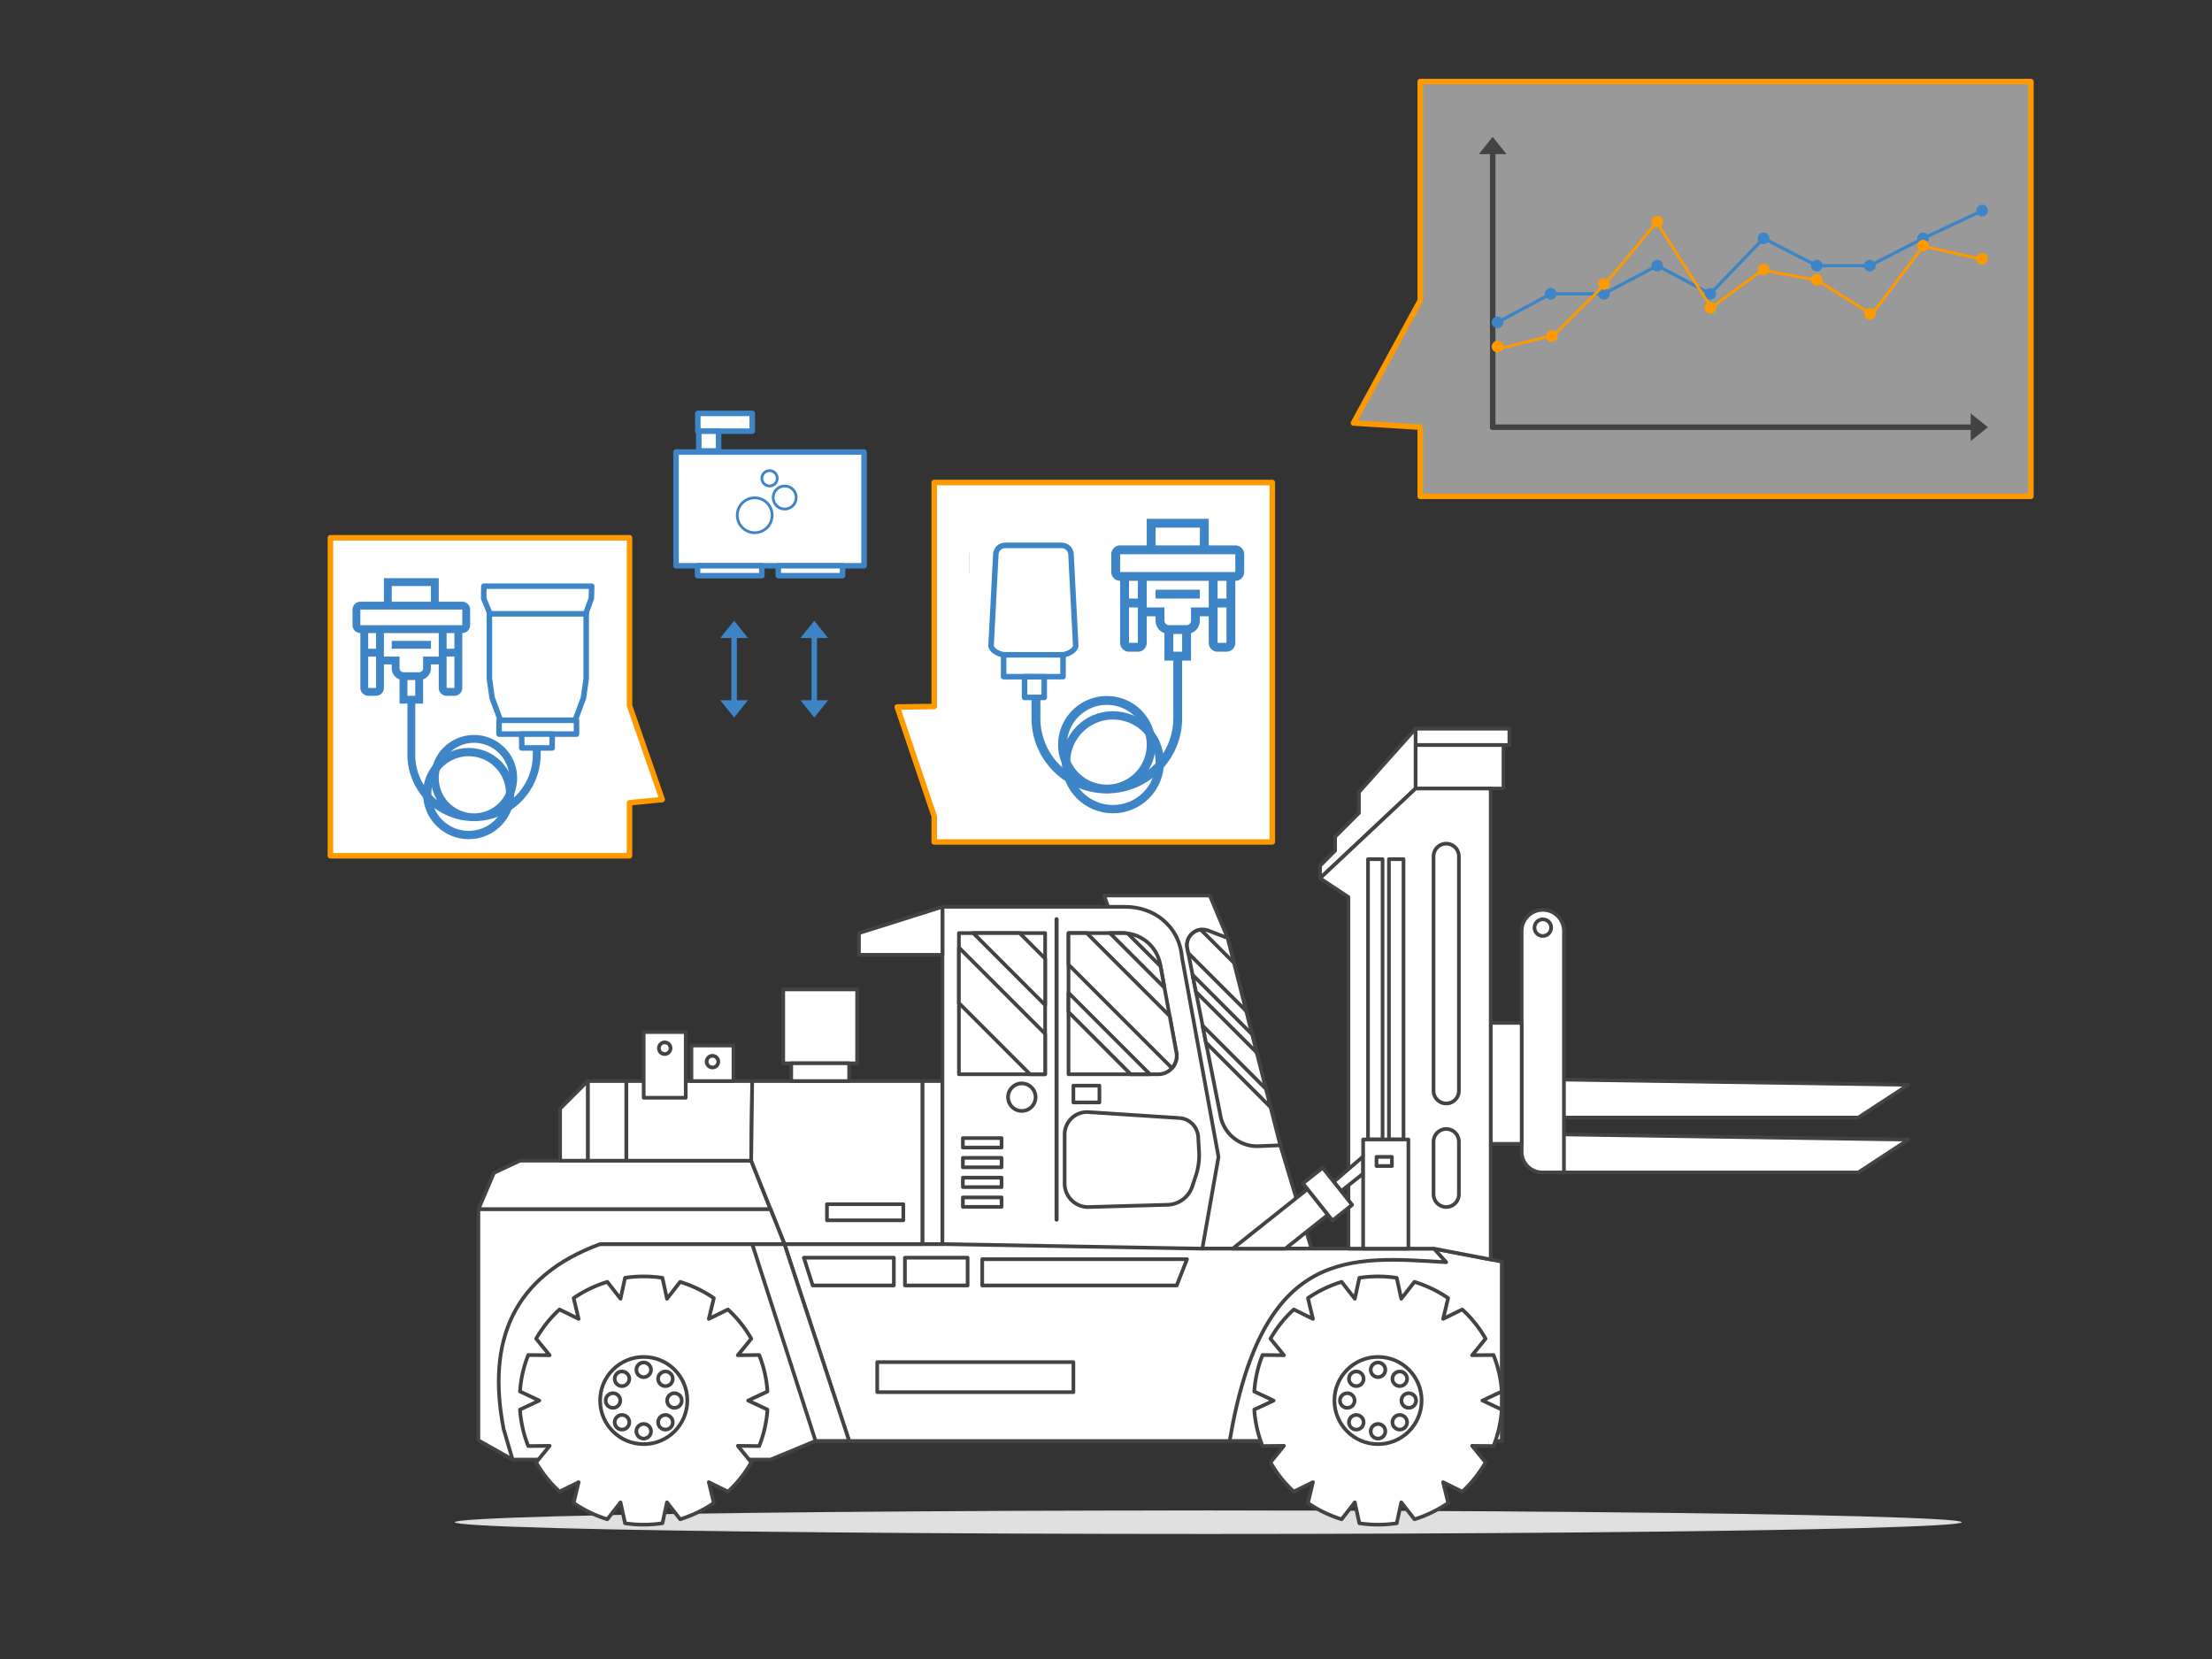 <svg xmlns="http://www.w3.org/2000/svg" xmlns:xlink="http://www.w3.org/1999/xlink" width="800" height="600" stroke="#000" stroke-linecap="round" stroke-linejoin="round" fill="#fff" fill-rule="evenodd"><rect width="100%" height="100%" fill="#333333" stroke="none"/><style><![CDATA[.B{stroke:none}.C{fill-rule:nonzero}.D{stroke:#3d85c6}.E{stroke-linecap:butt}.F{stroke-width:2}.G{fill:none}.H{fill:#3d85c6}.I{stroke:#f90}.J{stroke-width:1.6}.K{stroke:#434343}.L{stroke-width:1.33}]]></style><defs><path d="M0 0l4 5h-8z" id="A" class="B"/><path id="B" d="M23.46 56.76a2.1 2.1 0 0 1-2.1 2.1c-.56 0-1.1-.22-1.49-.61-.4-.4-.62-.94-.62-1.49a2.1 2.1 0 0 1 2.11-2.11c.55 0 1.09.22 1.49.62.39.39.61.93.61 1.49z"/><path id="C" d="M61.95 46.58c0 .55-.22 1.09-.61 1.49-.4.39-.94.61-1.49.61-.56 0-1.1-.22-1.49-.61-.4-.4-.62-.94-.62-1.49 0-.56.22-1.1.62-1.49.39-.4.93-.62 1.49-.62.55 0 1.09.22 1.49.62.39.39.61.93.61 1.49z"/><path id="D" d="M100.41 36.71a2.1 2.1 0 1 1-4.21 0c0-.56.22-1.1.62-1.49.39-.4.93-.62 1.49-.62.55 0 1.09.22 1.49.62.39.39.61.93.61 1.49z"/><path id="E" d="M119.65 46.58c0 .55-.22 1.09-.61 1.49-.4.39-.94.61-1.49.61a2.1 2.1 0 1 1 0-4.21c.55 0 1.09.22 1.49.62.39.39.61.93.61 1.49z"/><path id="F" d="M158.11 36.71a2.1 2.1 0 0 1-4.21 0 2.1 2.1 0 1 1 4.21 0z"/><path id="G" d="M564.96 410.27l125.26 1.89-18.14 11.86H564.96l-10.78-4.67v-11.29z"/><path id="H" d="M209.76 506.52c0 12.72 10.32 23.04 23.05 23.04s23.05-10.32 23.05-23.04c0-12.73-10.32-23.05-23.05-23.05s-23.05 10.32-23.05 23.05"/><path id="I" d="M195.05 506.53l-6.99 3.27a43.5 43.5 0 0 0 2.99 13.19l7.74-.08-4.88 5.98a43.3 43.3 0 0 0 8.45 10.58l6.91-3.42-1.8 7.52c3.69 2.55 7.8 4.54 12.18 5.89l4.77-6.12 1.64 7.57c2.2.33 4.45.5 6.75.5s4.57-.17 6.77-.52l1.64-7.55 4.77 6.12a45.3 45.3 0 0 0 12.18-5.89l-1.82-7.52 6.93 3.44a44.2 44.2 0 0 0 8.43-10.6l-4.86-5.98 7.72.08a43.5 43.5 0 0 0 2.99-13.19l-6.98-3.27 6.98-3.28a43.5 43.5 0 0 0-2.99-13.19l-7.72.08 4.86-5.98a43.1 43.1 0 0 0-8.45-10.57l-6.91 3.41 1.82-7.52a44.8 44.8 0 0 0-12.2-5.87l-4.75 6.1-1.64-7.55c-2.2-.35-4.47-.52-6.77-.52s-4.55.17-6.75.5l-1.64 7.57-4.77-6.1a44.4 44.4 0 0 0-12.18 5.87l1.8 7.52-6.91-3.41a43.1 43.1 0 0 0-8.45 10.57l4.88 5.98-7.74-.08a43.5 43.5 0 0 0-2.99 13.19z"/><path id="J" d="M217.04 506.52c0 8.71 7.06 15.77 15.77 15.77s15.77-7.06 15.77-15.77-7.06-15.77-15.77-15.77-15.77 7.06-15.77 15.77"/><path id="K" d="M495.73 495.41c0 1.46 1.19 2.65 2.65 2.65s2.65-1.19 2.65-2.65-1.19-2.65-2.65-2.65-2.65 1.19-2.65 2.65"/><path id="L" d="M492.4 516.26c1.03-1.04 1.03-2.72 0-3.75-1.04-1.04-2.72-1.04-3.75 0-1.04 1.03-1.04 2.71 0 3.75 1.03 1.03 2.71 1.03 3.75 0"/><path id="M" d="M501.03 517.64c0-1.46-1.18-2.65-2.65-2.65-1.46 0-2.65 1.19-2.65 2.65 0 1.47 1.19 2.65 2.65 2.65 1.47 0 2.65-1.18 2.65-2.65"/></defs><g class="F"><path d="M513.65 179.5H734.5v-150H513.65v79.17l-24.15 44.31 24.15 1.52v25" fill-opacity=".5" class="I"/><g class="D"><path d="M244.5 163.46h68v41.16h-68zm7.87-13.96h19.68v6.44h-19.68z"/><path d="M252.73 155.94h7.16v7.16h-7.16zm-.46 48.68h23.26v3.58h-23.26zm29.2 0h23.26v3.58h-23.26z"/></g></g><circle cx="278.32" cy="172.99" r="2.78" class="D"/><circle cx="283.79" cy="179.94" r="4.17" class="D"/><circle cx="272.95" cy="186.35" r="6.31" class="D"/><g transform="translate(294.5 224.5)" class="D"><path d="M0 5.63v23.75" class="F G"/><g class="H J"><use transform="matrix(1.25 0 0 1.25 0 0)" xlink:href="#A"/><use transform="matrix(-1.25 0 0 -1.25 0 70)" xlink:href="#A" y="28"/></g></g><g transform="translate(539.5 49.5)"><g transform="translate(.35)" class="K"><path d="M0 105V5.63" class="F G"/><use fill="#434343" transform="matrix(1.25 0 0 1.25 0 0)" xlink:href="#A" class="J"/></g><g transform="translate(.35 105)" class="K"><path d="M0 0h173.49" class="F G"/><use fill="#434343" transform="matrix(0 1.25 -1.25 0 179.113 -179.113)" x="143.29" xlink:href="#A" class="J"/></g><g class="B C H"><path d="M2.4 67.58l-.55-1.04 19.36-10.35h19.25l19.39-10.28 19.1 10.13 19.24-20.05L117.7 46h18.95l19.1-9.81 21.38-10.04.5 1.04-21.36 10.04-19.36 9.93h-19.5L98.42 37.4 79.18 57.48 59.85 47.24l-19.11 10.1H21.5z"/><path d="M4.21 67.06c0 .55-.22 1.09-.61 1.49-.4.39-.94.61-1.49.61A2.1 2.1 0 0 1 0 67.06a2.1 2.1 0 0 1 2.11-2.11c.55 0 1.09.22 1.49.62.39.39.61.93.61 1.49z"/><use xlink:href="#B"/><use xlink:href="#B" x="19.24"/><use xlink:href="#C"/><use xlink:href="#B" x="57.7"/><use xlink:href="#D"/><use xlink:href="#E"/><use xlink:href="#B" x="115.41" y="-10.18"/><use xlink:href="#F"/><use xlink:href="#B" x="156.01" y="-30.09"/></g><g fill="#f90" class="B C"><use xlink:href="#F" y="2.62"/><use xlink:href="#B" x="156.01" y="-12.65"/><use xlink:href="#B" x="19.24" y="-3.55"/><use xlink:href="#D" y="11.27"/><use xlink:href="#E" y="5.09"/><use xlink:href="#B" x="115.41" y="7.26"/><path d="M4.21 75.86c0 .55-.22 1.09-.61 1.49-.4.39-.94.61-1.49.61A2.1 2.1 0 0 1 0 75.86a2.1 2.1 0 0 1 2.11-2.11c.55 0 1.09.22 1.49.62.39.39.61.93.61 1.49z"/><use xlink:href="#B" x="0.36" y="15.26"/><use xlink:href="#C" y="-15.91"/><use xlink:href="#B" x="57.7" y="5.1"/></g><path d="M2.82 76.59l19.76-4.94m.01 0l18.53-18.52 18.53-22.24 19.76 30.88 18.53-13.59 19.77 3.71 19.76 12.35L156 39.54l22.24 4.94" class="G I"/></g><ellipse cx="437" cy="550.53" fill="#e0e0e0" rx="272.5" ry="4.26" stroke-opacity=".02"/><g stroke-linejoin="miter" class="C K"><g class="L"><use xlink:href="#G"/><use xlink:href="#G" y="-19.83"/><g class="E"><path d="M557.75 424.02h7.87v-87.31c0-4.23-3.42-7.65-7.64-7.65-4.23 0-7.65 3.42-7.65 7.65v79.89c0 4.09 3.32 7.42 7.42 7.42"/><path d="M554.98 335.5a3 3 0 1 0 6.01 0 3 3 0 1 0-6.01 0"/></g><path d="M539.14 413.68h11.2v-43.74h-11.2zm-64.83 37.9l-11.26-37.38-19.06-74.97-6.45-15.36h-38.23l1.46 4.09 25.7 119.84h8.37v3.78z"/><path d="M185.39 527.87h93.3l16.27-6.73h149.76 98.41v-64.87l-24.5-4.68h-83.78l-17.89 54.93H302.3l-18.59-56.58H179.86v71.2z"/><path d="M307.1 521.15h137.62c11.9-70.58 43.47-66.74 78.32-64.65l-4.42-4.91h-83.78v-3.79h-94v2.14H283.7z"/><use xlink:href="#H" class="E"/><use xlink:href="#I"/><g class="E"><use xlink:href="#J"/><use xlink:href="#H" x="265.57"/></g><use xlink:href="#I" x="265.57"/><use xlink:href="#J" x="265.57" class="E"/><path d="M272.05 449.94l22.91 71.2h12.14l-23.4-71.2zm-99.03-12.58h105.67l-7.01-17.58h-83.63l-9.41 4.41z"/><path d="M212.57 419.78h13.97v-28.81h-13.97z"/><path d="M212.57 390.97l-10 10v18.81h10zm59.11 28.81l.38-28.81h-45.52v28.81z"/><path d="M232.8 397.02H248v-23.75h-15.2z"/><path d="M238.3 379.1c0 1.16.94 2.11 2.11 2.11 1.15 0 2.1-.95 2.1-2.11a2.1 2.1 0 0 0-4.21 0" class="E"/><path d="M250.07 390.97h15.2v-12.83h-15.2z"/><path d="M255.57 383.96a2.1 2.1 0 1 0 4.21 0 2.1 2.1 0 1 0-4.21 0" class="E"/><path d="M271.68 419.78l7.01 17.58 5.02 12.59h49.95v-58.98h-61.61z"/><path d="M333.66 390.97h7.18v58.97h-7.18z"/><path d="M340.84 327.96h66.05c4.96 0 9.89 1.53 13.69 4.73 3.89 3.27 6.37 7.7 6.93 13.72l13.18 71.99-5.85 33.19-94-1.65z"/><path d="M386.44 337.46v51.06h32.48c1.98 0 3.75-.87 4.94-2.22a6.6 6.6 0 0 0 1.7-4.4 6.1 6.1 0 0 0-.1-1.2l-2.44-13.28-1.88-10.21-1.42-7.77-.12-.67c-1.1-5.94-5.9-10.41-11.74-11.16a11 11 0 0 0-1.82-.15z"/><path d="M432.49 425.23l-1.28 3.84a9.7 9.7 0 0 1-8.94 6.66l-28.5.81a8.5 8.5 0 0 1-8.73-8.49v-17.78a8.1 8.1 0 0 1 8.6-8.06l32.92 2.14a7.3 7.3 0 0 1 6.79 6.84l.3 5.21a23.6 23.6 0 0 1-1.16 8.83m-3.06-82.16l.33 1.63 1.55 7.86 1.22 6.14 2.42 12.24 1.2 6.11 5.29 26.67c1.28 6.49 7.12 11.08 13.76 10.81l7.84-.32-3.5-13.76-1.67-6.59-3.35-13.16-1.67-6.57-2.14-8.49-4.42-17.4-2.3-9.01-7.04-2.68c-.9-.34-1.82-.44-2.67-.32-3.12.35-5.62 3.4-4.85 6.84" class="E"/></g><path d="M382.13 332.45v108.64" stroke-miterlimit="10" stroke-width="1.47"/><g class="L"><path d="M388.21 398.71h9.41v-6.07h-9.41z"/><path d="M364.57 396.81a5 5 0 0 0 4.98 4.98 5 5 0 0 0 4.98-4.98 5 5 0 0 0-4.98-4.98 5 5 0 0 0-4.98 4.98" class="E"/><path d="M348.23 415.02h14v-3.42h-14zm0 7.15h14v-3.42h-14zm0 7.16h14v-3.42h-14zm0 7.15h14v-3.42h-14zm-1.42-47.96h31.18v-51.06h-31.18zm-63.54-3.96h26.72v-26.72h-26.72z"/><path d="M286.16 390.97h20.95v-6.42h-20.95zm54.69-63.01l-30.2 9.51v7.85h30.2zm-41.77 113.38h27.62v-5.82h-27.62zm18.18 62.15h70.95v-10.86h-70.95zm37.98-38.58h70.33l3.73-9.51h-74.06zm-27.96 0h22.67v-10.05h-22.67zm-33.35 0h29.34v-10.05h-32.55zm218.02-195.46h33.93v-5.9h-33.93z"/><path d="M511.95 285.19h31.8v-15.74h-31.8z"/><path d="M511.96 263.55l-20.49 22.95v7.54l-8.61 8.6v5.01l-5.45 5.45v4.54l34.55-32.45z"/><path d="M477.41 317.64l10.27 6.81v127.14h30.95l20.51 3.92V285.19h-27.18z"/><path d="M523.04 436.53h0a4.6 4.6 0 0 0 4.59-4.58v-19.06a4.6 4.6 0 0 0-4.59-4.58 4.6 4.6 0 0 0-4.58 4.58v19.06a4.6 4.6 0 0 0 4.58 4.58m0-37.44h0a4.6 4.6 0 0 0 4.59-4.58V309.7a4.6 4.6 0 0 0-4.59-4.58 4.6 4.6 0 0 0-4.58 4.58v84.81a4.6 4.6 0 0 0 4.58 4.58" class="E"/><path d="M502.33 412.11h5.27V310.73h-5.27zm-7.57 0h5.27V310.73h-5.27z"/><g class="E"><use xlink:href="#K"/><path d="M488.65 500.53c1.03 1.04 2.71 1.04 3.75 0 1.03-1.03 1.03-2.71 0-3.74-1.04-1.04-2.72-1.04-3.75 0-1.04 1.03-1.04 2.71 0 3.74m-1.39 8.64c1.47 0 2.65-1.19 2.65-2.65s-1.18-2.65-2.65-2.65c-1.46 0-2.65 1.19-2.65 2.65s1.19 2.65 2.65 2.65"/><use xlink:href="#L"/><use xlink:href="#M"/><path d="M508.11 512.51c-1.03-1.04-2.71-1.04-3.74 0-1.04 1.03-1.04 2.71 0 3.75 1.03 1.03 2.71 1.03 3.74 0 1.04-1.04 1.04-2.72 0-3.75m1.38-8.64c-1.46 0-2.65 1.19-2.65 2.65s1.19 2.65 2.65 2.65 2.65-1.19 2.65-2.65-1.19-2.65-2.65-2.65m-5.12-7.08c-1.04 1.03-1.04 2.71 0 3.74 1.03 1.04 2.71 1.04 3.74 0 1.04-1.03 1.04-2.71 0-3.74-1.03-1.04-2.71-1.04-3.74 0"/><use xlink:href="#K" x="-265.58"/><path d="M223.08 500.53c1.03 1.04 2.71 1.04 3.74 0 1.04-1.03 1.04-2.71 0-3.74-1.03-1.04-2.71-1.04-3.74 0-1.04 1.03-1.04 2.71 0 3.74m-1.39 8.64c1.46 0 2.65-1.19 2.65-2.65s-1.19-2.65-2.65-2.65-2.65 1.19-2.65 2.65 1.19 2.65 2.65 2.65"/><use xlink:href="#L" x="-265.57"/><use xlink:href="#M" x="-265.58"/><path d="M242.54 512.51c-1.03-1.04-2.71-1.04-3.75 0-1.03 1.03-1.03 2.71 0 3.75 1.04 1.03 2.72 1.03 3.75 0 1.04-1.04 1.04-2.72 0-3.75m1.38-8.64c-1.46 0-2.65 1.19-2.65 2.65s1.19 2.65 2.65 2.65c1.47 0 2.65-1.19 2.65-2.65s-1.18-2.65-2.65-2.65m-5.13-7.08c-1.04 1.03-1.04 2.71 0 3.74 1.03 1.04 2.71 1.04 3.75 0 1.03-1.03 1.03-2.71 0-3.74-1.04-1.04-2.72-1.04-3.75 0"/></g><path d="M173.02 437.36v83.56l12.36 6.95-3.25-11.08c-6.12-31.75 3.27-55.24 34.9-66.84h66.68l-5.02-12.59zm291.85 14.22l15.39-12.24-7.39-9.28-27.04 21.52zm20.19-20.81l7.94-6.32v-6.19l-10.62 9.15z"/><path d="M481.91 441.41l7.11-5.65-10.68-13.43-7.11 5.66zM493 451.59h16.37v-39.48H493z"/><path d="M497.83 421.71h5.57v-3.31h-5.57zm-145.85-84.25L378 363.5v-16.8l-9.24-9.24zm-5.17 5.24v20.07l25.74 25.75h5.44v-14.63zm54.58-5.24l19.75 19.75-1.42-7.77-11.86-11.83a11 11 0 0 0-1.83-.15zm-14.95 0v11.41l37.42 37.43a6.6 6.6 0 0 0 1.7-4.4 6.1 6.1 0 0 0-.1-1.2l-2.44-13.28-29.97-29.96zm0 21.59v6.97l22.49 22.49h6.97z"/><path d="M429.43 343.07l.33 1.63 20.95 20.94-4.42-17.4-12.01-12.01c-3.12.35-5.62 3.4-4.85 6.84" class="E"/><path d="M431.31 352.56l1.22 6.14 22 22-1.67-6.57zm3.64 18.38l1.2 6.12 23.39 23.39-1.67-6.59z"/></g></g><path d="M337.87 174.5h122.28v130H337.87v-9.26L324.5 255.7l13.37-.19V174.5" class="F I"/><path d="M446.77 197.24h-9.61v-9.61h-22.43v9.61h-9.62a3.2 3.2 0 0 0-3.2 3.21v6.41a3.2 3.2 0 0 0 3.2 3.2v22.44a3.2 3.2 0 0 0 3.21 3.2h3.2a3.2 3.2 0 0 0 3.21-3.2v-9.62h3.2v1.6a4.8 4.8 0 0 0 3.21 4.52v9.91h3.2v20.83a24 24 0 0 1-8.95 18.69c1.6-2.66 2.54-5.76 2.54-9.08 0-9.72-7.91-17.62-17.63-17.62-9.71 0-17.62 7.9-17.62 17.62 0 3.32.94 6.42 2.54 9.08a24 24 0 0 1-8.95-18.69v-20.83h3.2V229a4.8 4.8 0 0 0 3.21-4.52v-1.6h3.2v9.62a3.2 3.2 0 0 0 3.21 3.2h3.2a3.2 3.2 0 0 0 3.21-3.2v-22.44a3.2 3.2 0 0 0 3.2-3.2v-6.41a3.2 3.2 0 0 0-3.2-3.21h-9.62v-9.61h-22.43v9.61h-9.62a3.2 3.2 0 0 0-3.2 3.21v6.41a3.2 3.2 0 0 0 3.2 3.2v22.44a3.2 3.2 0 0 0 3.21 3.2h3.2a3.2 3.2 0 0 0 3.21-3.2v-9.62h3.2v1.6a4.8 4.8 0 0 0 3.21 4.52v9.91h3.2v20.83c0 14.41 11.26 26.21 25.44 27.15a18.1 18.1 0 0 0 1.8.09 17.8 17.8 0 0 0 1.8-.09c14.18-.94 25.44-12.74 25.44-27.15v-20.83h3.21V229a4.8 4.8 0 0 0 3.2-4.52v-1.6h3.21v9.62a3.2 3.2 0 0 0 3.2 3.2h3.21a3.2 3.2 0 0 0 3.2-3.2v-22.44a3.2 3.2 0 0 0 3.21-3.2v-6.41a3.2 3.2 0 0 0-3.21-3.21zm-73.71 38.46v-6.41h3.21v6.41h-3.21zm16.03-3.2v-12.82h3.2v12.82h-3.2zm3.2-16.03h-3.2v-6.41h3.2v6.41zm-25.64-25.64h16.03v6.41h-16.03v-6.41zm-12.82 9.62h0 41.67v6.41h-41.67v-6.41zm6.41 9.61v6.41h-3.2v-6.41h3.2zm-3.2 22.44v-12.82h3.2v12.82h-3.2zm6.41-12.82v-9.62h22.43v9.62h-6.41v4.8a1.6 1.6 0 0 1-1.6 1.61h-6.41c-.88 0-1.6-.72-1.6-1.61v-4.8h-6.41zm22.43 49.67c0-7.95 6.47-14.42 14.42-14.42 7.96 0 14.43 6.47 14.43 14.42s-6.47 14.42-14.43 14.42c-7.95 0-14.42-6.47-14.42-14.42zm32.05-78.52h16.02v6.41h-16.02v-6.41zm-6.41 19.23v6.41h-3.2v-6.41h3.2zm-3.2 22.44v-12.82h3.2v12.82h-3.2zm16.02 3.2v-6.41h3.2v6.41h-3.2zm6.41-16.02v4.8c0 .89-.72 1.61-1.6 1.61h-6.41a1.6 1.6 0 0 1-1.6-1.61v-4.8h-6.41v-9.62h22.43v9.62h-6.41zm9.61 12.82v-12.82h3.21v12.82h-3.21zm3.21-16.03h-3.21v-6.41h3.21v6.41zm3.2-9.61h-41.66v-6.41h0 41.66v6.41zm-28.84 6.4h16.02v3.2h-16.02z" class="B C H"/><path d="M350.63 183.6h48.46v64.61h-48.46z" class="B"/><circle cx="402.5" cy="275.68" stroke-width="3" r="16.96" class="D G"/><g transform="matrix(.766 .643 -.643 .766 371.547 185.8)" class="D F"><path d="M24.06 41.98l16.45-13.81 7.26 8.66-16.45 13.81z"/><path d="M.81 18.7a3.4 3.4 0 0 1 .42-4.78L16.87.79a3.4 3.4 0 0 1 4.78.42l22.37 24.02c1.21 1.44-.27 4.67-1.71 5.87L26.66 44.23c-1.44 1.21-4.88 2.11-6.08.67zm36.33 27.1l5.45-4.57 4.79 5.71-5.45 4.57z"/></g><path d="M227.67 309.5H119.5v-115h108.17v60.69l11.83 33.98-11.83 1.16v19.17" class="F I"/><path d="M130.33 217.62h8.51v-8.51h19.84v8.51h8.51c1.56 0 2.84 1.27 2.84 2.83v5.67c0 1.56-1.28 2.84-2.84 2.84v19.84c0 1.56-1.27 2.84-2.84 2.84h-2.83c-1.56 0-2.84-1.28-2.84-2.84v-8.51h-2.83v1.42c0 1.85-1.19 3.41-2.83 3.99v8.77h-2.84v18.43c0 6.67 3.1 12.63 7.92 16.53-1.42-2.35-2.25-5.09-2.25-8.03a15.6 15.6 0 0 1 15.59-15.59 15.6 15.6 0 0 1 15.59 15.59c0 2.94-.83 5.68-2.24 8.03 4.82-3.9 7.91-9.86 7.91-16.53v-18.43h-2.83v-8.77c-1.65-.58-2.84-2.14-2.84-3.99v-1.42h-2.83v8.51c0 1.56-1.27 2.84-2.84 2.84h-2.83c-1.56 0-2.83-1.28-2.83-2.84v-19.84c-1.57 0-2.84-1.28-2.84-2.84v-5.67c0-1.56 1.27-2.83 2.84-2.83h8.5v-8.51h19.85v8.51h8.5c1.56 0 2.83 1.27 2.83 2.83v5.67c0 1.56-1.27 2.84-2.83 2.84v19.84c0 1.56-1.27 2.84-2.84 2.84h-2.83c-1.56 0-2.83-1.28-2.83-2.84v-8.51h-2.84v1.42c0 1.85-1.19 3.41-2.84 3.99v8.77h-2.83v18.43a24.1 24.1 0 0 1-22.51 24.01 13.9 13.9 0 0 1-1.59.08 14 14 0 0 1-1.59-.08 24.1 24.1 0 0 1-22.5-24.01v-18.43h-2.84v-8.77c-1.65-.58-2.84-2.14-2.84-3.99v-1.42h-2.83v8.51c0 1.56-1.27 2.84-2.84 2.84h-2.83c-1.56 0-2.84-1.28-2.84-2.84v-19.84c-1.56 0-2.83-1.28-2.83-2.84v-5.67c0-1.56 1.27-2.83 2.83-2.83zm65.21 34.02v-5.68h-2.84v5.68h2.84zm-14.18-2.84v-11.34h-2.83v11.34h2.83zm-2.83-14.18h2.83v-5.66h-2.83v5.66zm22.68-22.67h-14.18v5.67h14.18v-5.67zm11.34 8.5h0-36.85v5.67h36.85v-5.67zm-5.67 8.51v5.66h2.83v-5.66h-2.83zm2.83 19.84v-11.34h-2.83v11.34h2.83zm-5.66-11.34v-8.5H184.2v8.5h5.67v4.25c0 .78.64 1.42 1.42 1.42h5.67c.78 0 1.41-.64 1.41-1.42v-4.25h5.68zM184.2 281.4a12.8 12.8 0 0 0-12.76-12.76 12.8 12.8 0 0 0-12.76 12.76 12.8 12.8 0 0 0 12.76 12.76c7.04 0 12.76-5.72 12.76-12.76zm-28.35-69.45h-14.18v5.67h14.18v-5.67zm5.67 17.01v5.66h2.83v-5.66h-2.83zm2.83 19.84v-11.34h-2.83v11.34h2.83zm-14.17 2.84v-5.68h-2.83v5.68h2.83zm-5.67-14.18v4.25c0 .78.63 1.42 1.42 1.42h5.67c.78 0 1.42-.64 1.42-1.42v-4.25h5.66v-8.5h-19.84v8.5h5.67zM136 248.8v-11.34h-2.83v11.34H136zm-2.83-14.18H136v-5.66h-2.83v5.66zm-2.84-8.5h36.86v-5.67h0-36.86v5.67zm25.53 5.67h-14.18v2.84h14.18z" class="B C H"/><path d="M172.52 205.55h42.87v57.15h-42.87z" class="B"/><g class="D F"><path d="M214 212h-39l-.07 4.41 2.07 5.09v24l.99 6.93 3.01 8.07h27l3.01-8.07.99-6.93v-24l1.87-5.09.13-4.41"/><path d="M180.5 260.5h28v5h-28z"/><path d="M188.7 265.5h11v5h-11z"/></g><g class="G D"><circle cx="169.5" cy="287" stroke-width="3" r="15"/><path d="M212 222h-35" class="F"/></g><g transform="translate(265.5 224.5)"><path d="M0 5.63v23.75" class="D F G"/><g class="H"><use transform="matrix(1.25 0 0 1.25 0 0)" xlink:href="#A"/><use transform="matrix(-1.25 0 0 -1.25 0 70)" xlink:href="#A" y="28"/></g></g></svg>